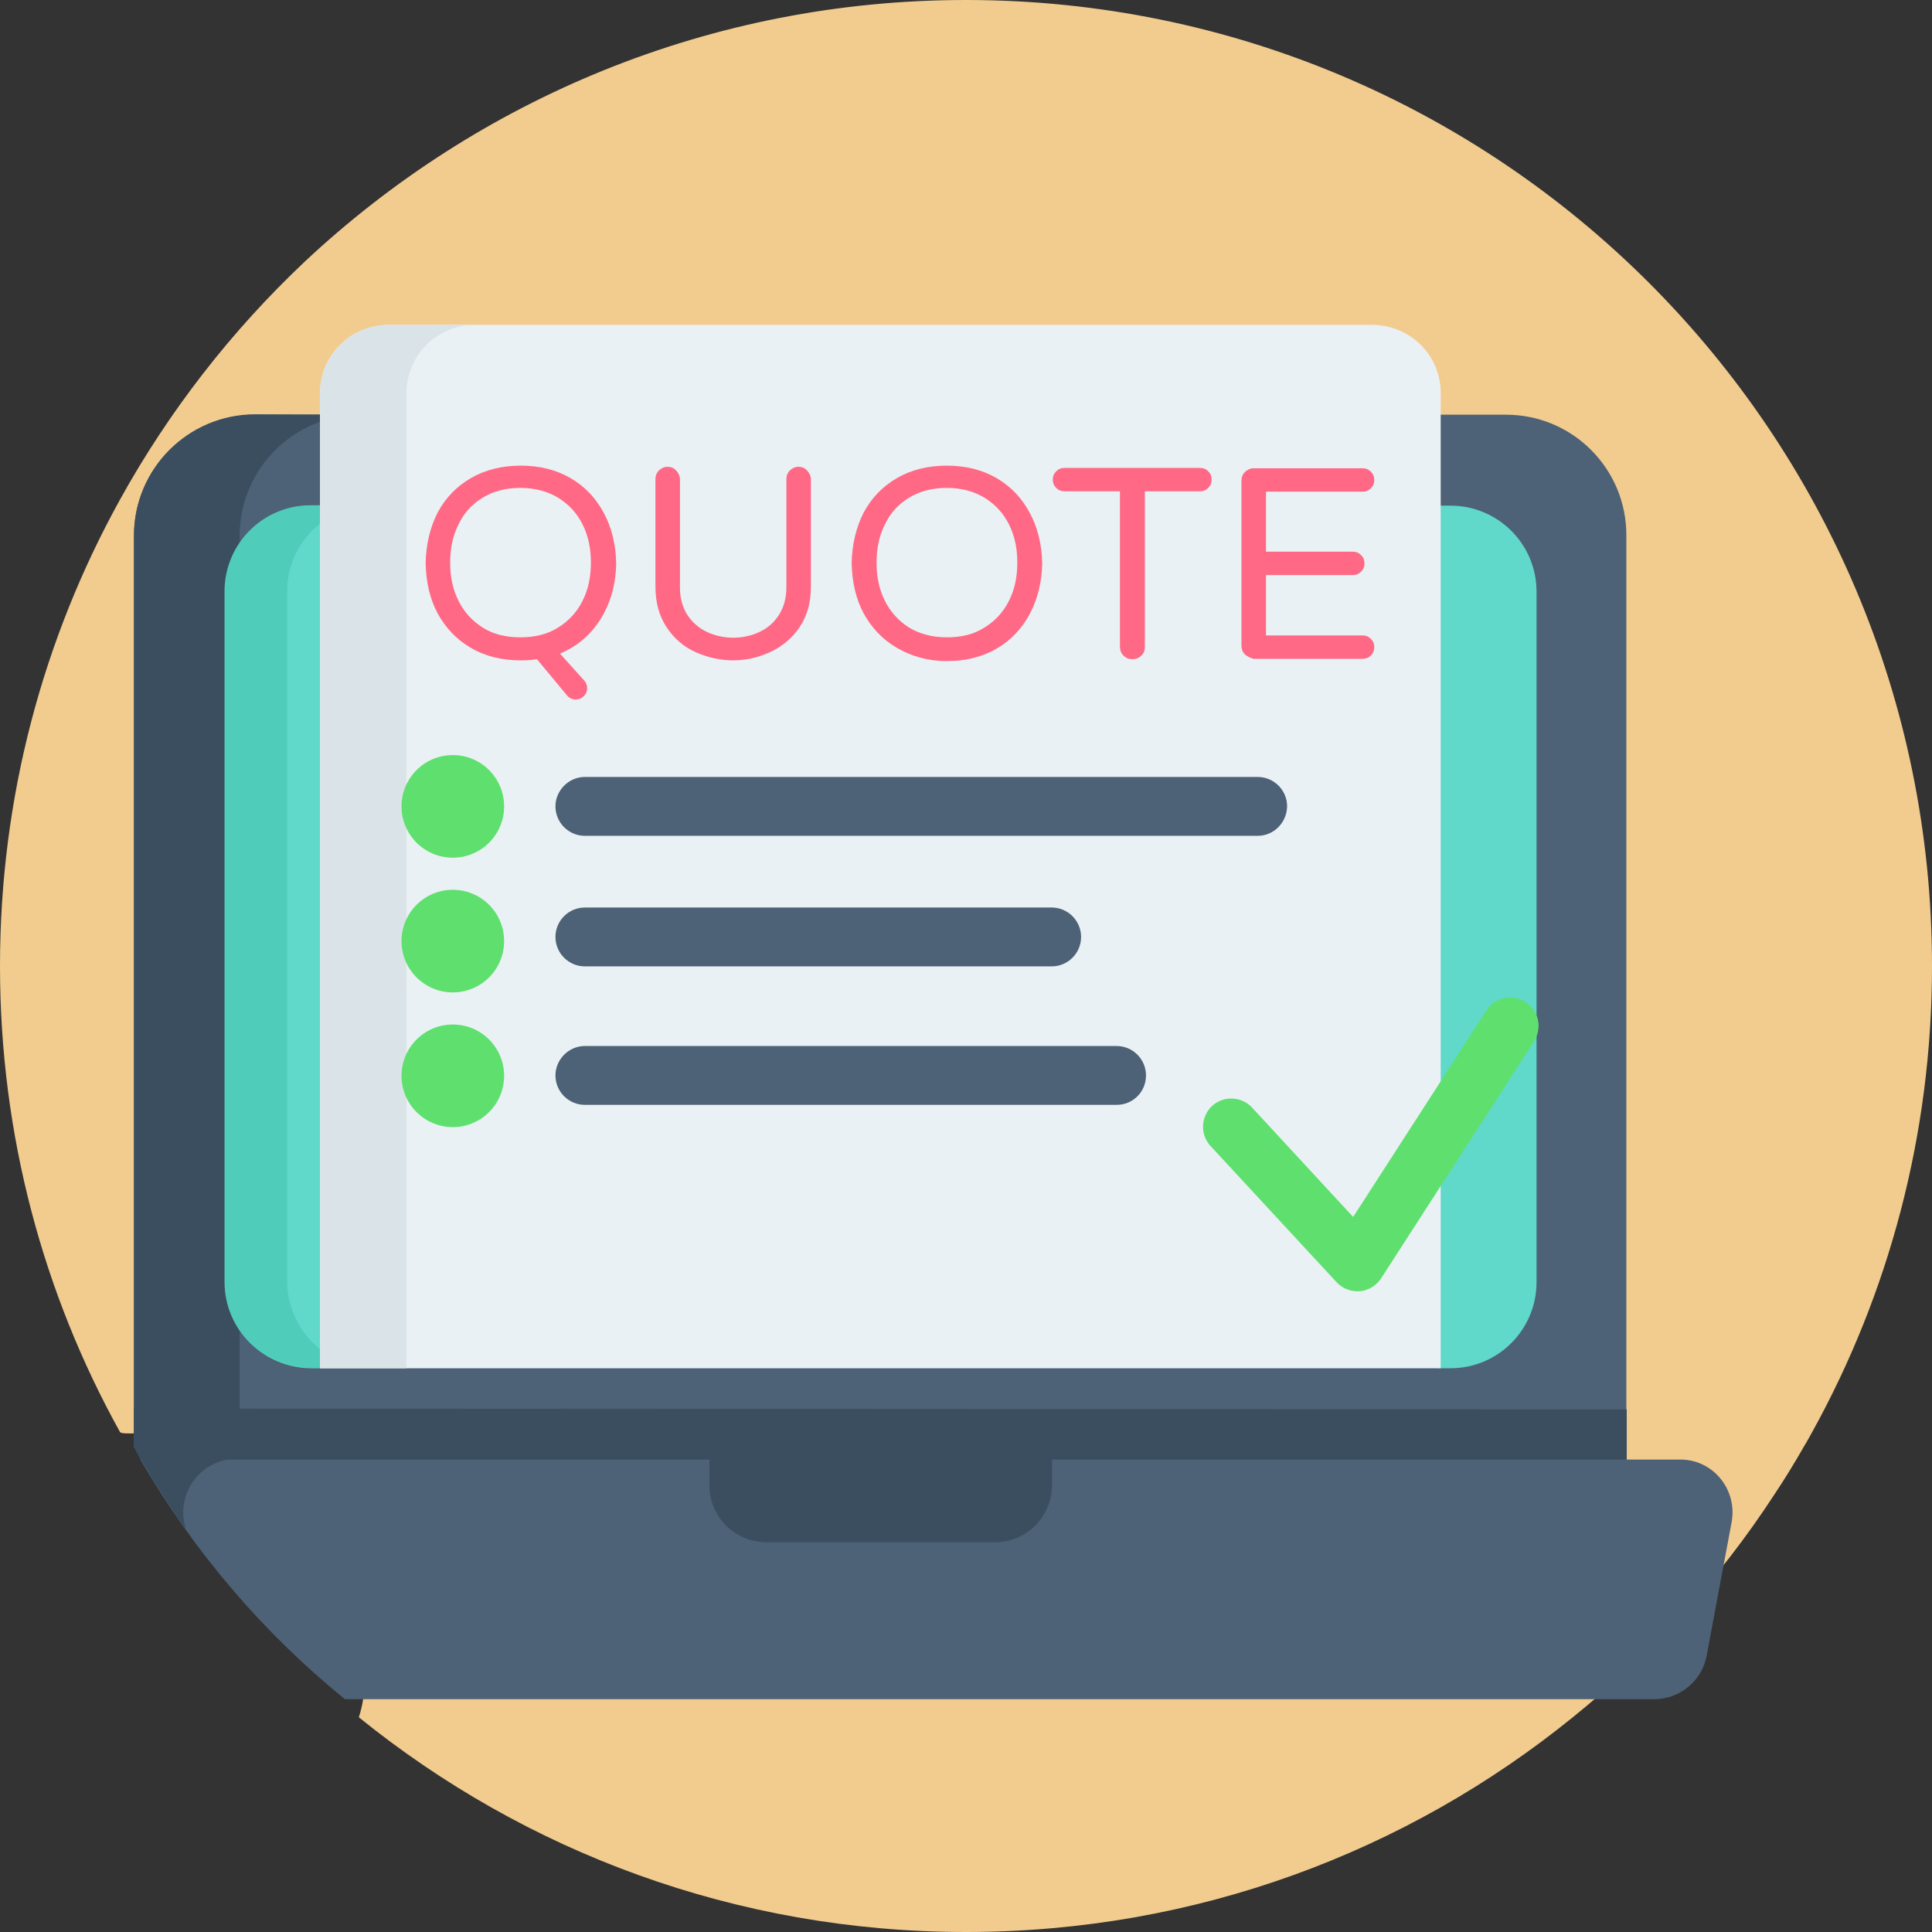 <?xml version="1.0" encoding="UTF-8"?> <!-- Generator: Adobe Illustrator 26.5.2, SVG Export Plug-In . SVG Version: 6.00 Build 0) --> <svg xmlns="http://www.w3.org/2000/svg" xmlns:xlink="http://www.w3.org/1999/xlink" version="1.1" id="Capa_1" x="0px" y="0px" viewBox="0 0 512 512" style="enable-background:new 0 0 512 512;" xml:space="preserve"><rect x="0" y="0" width="512" height="512" fill="#333333" stroke="none"/> <style type="text/css"> .st0{fill:#F2CC8F;} .st1{fill:#4D6177;} .st2{fill:#3B4E60;} .st3{fill:#60D8CA;} .st4{fill:#50CCBA;} .st5{fill:#EAF1F4;} .st6{fill:#DAE4E8;} .st7{fill:#5FE06E;} .st8{fill:#FF6986;} </style> <g> <path class="st0" d="M512,256c0,44.8-11.5,86.9-31.8,123.6c-0.7,1.2-1.3,2.4-2,3.5c-2.5,4.4-5.2,8.8-8,13 c-14.6,22.4-32.7,42.3-53.4,59C372.9,490.7,317,512,256,512s-116.9-21.3-160.9-56.9c8.6-26.8-23.9-39.9-37.5-59 c-1.9-2.7-3.7-5.4-5.5-8.1c-2.8-4.2-8.5-2.5-11-6.9c-0.2-0.3-0.3-0.6-0.5-0.9c-0.5-0.9-8.3,0.2-8.8-0.7C11.5,342.9,0,300.8,0,256 s11.5-86.9,31.8-123.6c13-23.5,29.6-44.8,49-63.1C126.6,26.4,188.2,0,256,0C397.4,0,512,114.6,512,256L512,256z"></path> <g> <path class="st1" d="M399.1,109.9H67.6c-17.7,0-32.1,14.4-32.1,32.1v241.5l191,18l204.5-14.8V142 C431.1,124.3,416.8,109.9,399.1,109.9z"></path> <path class="st2" d="M431.1,373.5v24.6H44.3c-2.5-3.7-4.8-7.6-7.1-11.5c-0.2-0.3-0.3-0.5-0.4-0.8c-0.4-0.8-0.9-1.6-1.3-2.4v-10.1 L431.1,373.5L431.1,373.5z"></path> <path class="st2" d="M95.6,109.9c-17.7,0-32.1,14.4-32.1,32.1v244.7H37.2c-0.2-0.3-0.3-0.5-0.4-0.8c-0.4-0.8-0.9-1.6-1.3-2.4 V141.9c0-17.7,14.4-32.1,32.1-32.1L95.6,109.9z"></path> <path class="st3" d="M59.7,339.8v-183c0-12.5,10.1-22.8,22.8-22.8h301.9c12.5,0,22.8,10.1,22.8,22.8v183 c0,12.5-10.1,22.8-22.8,22.8h-2.5l-253.1-18.7l-43.9,18.7h-2.5C69.8,362.5,59.7,352.3,59.7,339.8L59.7,339.8z"></path> <path class="st4" d="M89.6,360.5l-4.8,2h-2.5c-12.5,0-22.8-10.1-22.8-22.8v-183c0-12.5,10.1-22.8,22.8-22.8h16.6 c-12.5,0-22.8,10.1-22.8,22.8v183C76.2,348.9,81.7,356.9,89.6,360.5z"></path> <path class="st1" d="M458.9,403.4l-6.6,35.3c-1.2,6.7-7.1,11.6-13.9,11.6H91.4c-21.7-17.6-40.1-39.2-54.2-63.5H445 C453.8,386.6,460.5,394.6,458.9,403.4L458.9,403.4z"></path> <path class="st2" d="M48.8,403.4l0.4,1.9c-4.2-6-8.2-12.2-11.9-18.6c-0.2-0.3-0.3-0.5-0.4-0.8l5.9-3.4l19.9,4.1 C53.9,386.6,47.2,394.6,48.8,403.4z"></path> <path class="st2" d="M263.7,408.7h-60.6c-8.3,0-15.1-6.7-15.1-15.1v-11.8h90.8v11.8C278.7,402,272,408.7,263.7,408.7z"></path> <path class="st5" d="M363.6,86.1H103c-10.1,0-18.2,8.1-18.2,18.2v258.3h297V104.3C381.9,94.2,373.7,86.1,363.6,86.1L363.6,86.1z"></path> <path class="st6" d="M125.9,86.1c-10.1,0-18.2,8.1-18.2,18.2v258.3H84.8V104.3c0-10.1,8.1-18.2,18.2-18.2H125.9z"></path> <path class="st1" d="M333.3,221.5H155c-4.3,0-7.8-3.5-7.8-7.8c0-4.2,3.5-7.8,7.8-7.8h178.3c4.3,0,7.8,3.5,7.8,7.8 C341,218,337.6,221.5,333.3,221.5z"></path> <circle class="st7" cx="120" cy="213.7" r="13.6"></circle> <path class="st1" d="M278.7,256.1H155c-4.3,0-7.8-3.5-7.8-7.8s3.5-7.8,7.8-7.8h123.7c4.3,0,7.8,3.5,7.8,7.8S283,256.1,278.7,256.1 z"></path> <circle class="st7" cx="120" cy="249.4" r="13.6"></circle> <path class="st1" d="M295.9,292.8H155c-4.3,0-7.8-3.5-7.8-7.8c0-4.2,3.5-7.8,7.8-7.8h140.9c4.3,0,7.8,3.5,7.8,7.8 C303.7,289.4,300.2,292.8,295.9,292.8z"></path> <circle class="st7" cx="120" cy="285.1" r="13.6"></circle> </g> <path class="st7" d="M359.7,342.2c-2.1,0-4.1-0.9-5.5-2.4l-33.4-36.1c-2.8-3-2.6-7.8,0.4-10.6s7.8-2.6,10.6,0.4l26.8,29l35.3-54.7 c2.2-3.5,6.9-4.5,10.4-2.2c3.5,2.2,4.5,6.9,2.2,10.4L366,338.8c-1.3,1.9-3.3,3.2-5.7,3.4C360.1,342.2,359.9,342.2,359.7,342.2z"></path> <g> <path class="st8" d="M150.1,184.1l-7.8-9.4c-1.2,0.2-2.6,0.3-4.3,0.3c-5,0-9.5-1.1-13.2-3.3c-3.8-2.2-6.7-5.3-8.8-9.1 c-2.1-3.9-3.1-8.4-3.2-13.4c0.1-5,1.2-9.5,3.2-13.4c2.1-3.9,5-6.9,8.8-9.1s8.2-3.3,13.2-3.3s9.4,1.1,13.2,3.3 c3.8,2.2,6.7,5.3,8.8,9.2s3.2,8.4,3.3,13.4c-0.1,5.6-1.5,10.5-4.1,14.7c-2.6,4.2-6.2,7.3-10.8,9.2l6.3,7c0.6,0.6,0.9,1.3,0.9,2.1 s-0.2,1.5-0.9,2.2c-0.6,0.6-1.4,0.9-2.2,0.9C151.4,185.3,150.7,184.9,150.1,184.1z M147.9,166.3c2.8-1.7,5-4.1,6.5-7.1 s2.2-6.3,2.2-10.1s-0.7-7.1-2.2-10.1s-3.6-5.3-6.5-7.1c-2.8-1.7-6.2-2.6-10-2.6c-3.9,0-7.2,0.9-10,2.6s-5,4.1-6.4,7.1 c-1.5,3-2.2,6.3-2.2,10.1s0.7,7.1,2.2,10.1s3.6,5.3,6.4,7.1c2.8,1.8,6.2,2.6,10,2.6C141.7,168.9,145.1,168.1,147.9,166.3z"></path> <path class="st8" d="M184.5,172.9c-3.2-1.4-5.8-3.6-7.8-6.6s-3-6.6-3-10.8V127c0-0.9,0.3-1.7,0.9-2.3c0.6-0.6,1.4-1,2.3-1 c0.9,0,1.7,0.3,2.3,1s1,1.4,1,2.3v28.7c0,2.9,0.7,5.3,2,7.3s3.1,3.5,5.2,4.5c2.2,1,4.5,1.5,6.9,1.5s4.8-0.5,6.9-1.5 c2.2-1,3.9-2.5,5.2-4.5s2-4.5,2-7.3V127c0-0.9,0.3-1.7,0.9-2.3c0.6-0.6,1.4-1,2.3-1c0.9,0,1.7,0.3,2.3,1s1,1.4,1,2.3v28.4 c0,4.3-1,7.9-3,10.8c-2,3-4.6,5.1-7.8,6.6s-6.5,2.2-9.9,2.2C191,175,187.7,174.3,184.5,172.9z"></path> <path class="st8" d="M237.7,171.7c-3.8-2.2-6.7-5.3-8.8-9.1c-2.1-3.9-3.1-8.4-3.2-13.4c0.1-5,1.2-9.5,3.2-13.4 c2.1-3.9,5-6.9,8.8-9.1s8.2-3.3,13.2-3.3s9.4,1.1,13.2,3.3c3.8,2.2,6.7,5.3,8.8,9.2s3.2,8.4,3.3,13.4c-0.1,5-1.2,9.4-3.3,13.4 c-2.1,3.9-5,7-8.8,9.2s-8.2,3.3-13.2,3.3S241.5,173.9,237.7,171.7z M260.9,166.3c2.8-1.7,5-4.1,6.5-7.1s2.2-6.3,2.2-10.1 s-0.7-7.1-2.2-10.1s-3.6-5.3-6.5-7.1c-2.8-1.7-6.2-2.6-10-2.6c-3.9,0-7.2,0.9-10,2.6c-2.8,1.7-5,4.1-6.4,7.1 c-1.5,3-2.2,6.3-2.2,10.1s0.7,7.1,2.2,10.1s3.6,5.3,6.4,7.1c2.8,1.7,6.2,2.6,10,2.6C254.8,168.9,258.1,168.1,260.9,166.3z"></path> <path class="st8" d="M297.7,173.7c-0.6-0.6-0.9-1.4-0.9-2.3v-41.2h-14.7c-0.9,0-1.6-0.3-2.2-0.9c-0.6-0.6-0.9-1.3-0.9-2.2 c0-0.9,0.3-1.6,0.9-2.2c0.6-0.6,1.3-0.9,2.2-0.9H318c0.9,0,1.6,0.3,2.2,0.9c0.6,0.6,0.9,1.3,0.9,2.2c0,0.9-0.3,1.6-0.9,2.2 c-0.6,0.6-1.3,0.9-2.2,0.9h-14.6v41.3c0,0.9-0.3,1.7-1,2.3c-0.6,0.6-1.4,0.9-2.3,0.9C299.1,174.7,298.4,174.4,297.7,173.7z"></path> <path class="st8" d="M329.9,173.4c-0.6-0.6-0.9-1.4-0.9-2.3v-43.7c0-0.9,0.3-1.7,0.9-2.3c0.6-0.6,1.4-1,2.3-1h28.9 c0.9,0,1.6,0.3,2.2,0.9c0.6,0.6,0.9,1.3,0.9,2.2c0,0.9-0.3,1.6-0.9,2.2c-0.6,0.6-1.3,0.9-2.2,0.9h-25.6v15.9h23 c0.9,0,1.6,0.3,2.2,0.9c0.6,0.6,0.9,1.3,0.9,2.2s-0.3,1.6-0.9,2.2c-0.6,0.6-1.3,0.9-2.2,0.9h-23v16h25.6c0.9,0,1.6,0.3,2.2,0.9 c0.6,0.6,0.9,1.3,0.9,2.2s-0.3,1.6-0.9,2.2c-0.6,0.6-1.3,0.9-2.2,0.9h-28.9C331.3,174.3,330.5,174,329.9,173.4z"></path> </g> </g> </svg> 